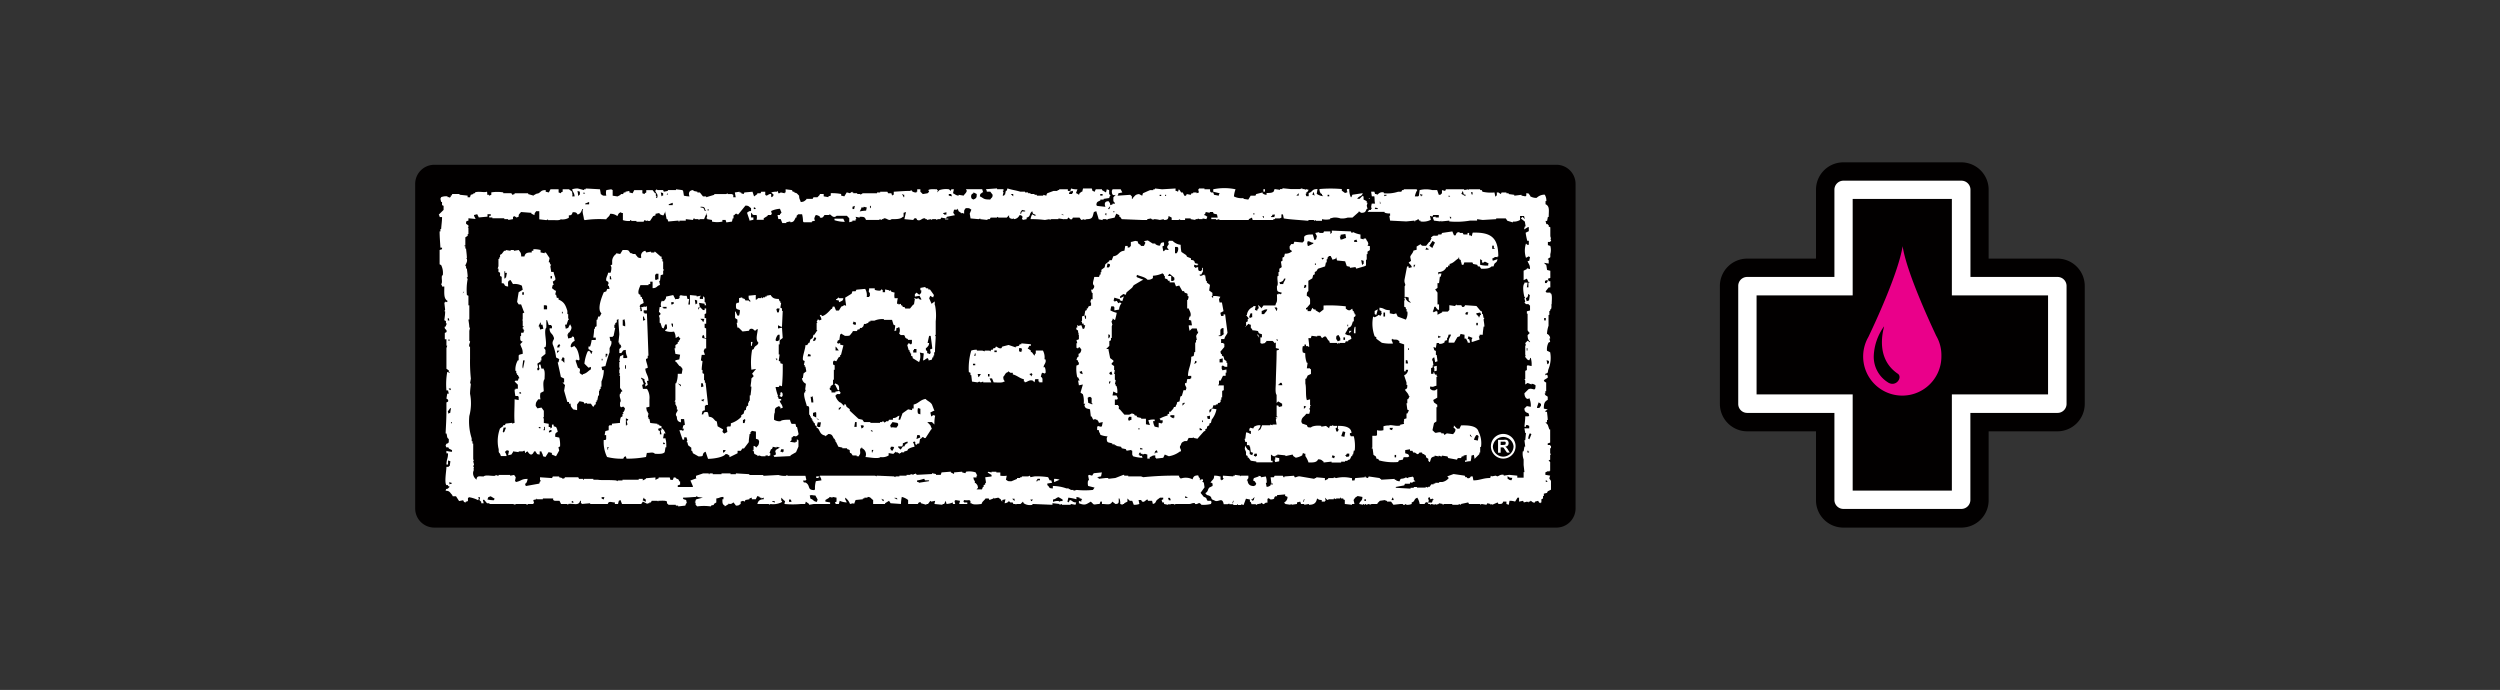 <svg id="Layer_1" data-name="Layer 1" xmlns="http://www.w3.org/2000/svg" viewBox="0 0 308 85"><rect x="0" y="0" width="308" height="85" fill="#333333" stroke="none"/><defs><style>.cls-1,.cls-2{fill:#020000;}.cls-1,.cls-3,.cls-5{fill-rule:evenodd;}.cls-3,.cls-4{fill:#fff;}.cls-5{fill:#ea008a;}</style></defs><title>• Web-Merk-Logo&amp;apos;s</title><polygon class="cls-1" points="227.09 49.76 215.26 49.76 215.26 35.23 227.09 35.23 227.1 35.23 227.1 23.37 241.63 23.37 241.63 35.23 241.63 35.23 253.48 35.23 253.48 49.76 241.63 49.76 241.63 49.75 241.63 61.59 227.1 61.59 227.1 49.75 227.09 49.76"/><path class="cls-2" d="M241.64,65H227.1a3.37,3.37,0,0,1-3.37-3.37V53.14h-8.47a3.38,3.38,0,0,1-3.37-3.38V35.23a3.37,3.37,0,0,1,3.37-3.37h8.47V23.37A3.37,3.37,0,0,1,227.1,20h14.54A3.37,3.37,0,0,1,245,23.37v8.49h8.47a3.37,3.37,0,0,1,3.37,3.37V49.76a3.38,3.38,0,0,1-3.37,3.38H245v8.45A3.37,3.37,0,0,1,241.64,65Zm-11.17-6.74h7.8V49.76a3.4,3.4,0,0,1,3.56-3.37h8.28V38.6h-8.47a3.37,3.37,0,0,1-3.37-3.37V26.74h-7.8v8.49a3.37,3.37,0,0,1-3.37,3.37h-8.47v7.79h8.3a3.64,3.64,0,0,1,1.45.25,3.37,3.37,0,0,1,2.09,3.11Z"/><polygon class="cls-3" points="227.09 49.76 215.26 49.76 215.26 35.23 227.09 35.23 227.1 35.23 227.1 23.37 241.63 23.37 241.63 35.23 241.63 35.23 253.48 35.23 253.48 49.76 241.63 49.76 241.63 49.75 241.63 61.59 227.1 61.59 227.1 49.75 227.09 49.76"/><path class="cls-4" d="M241.64,62.7H227.1A1.11,1.11,0,0,1,226,61.59V50.87H215.26a1.1,1.1,0,0,1-1.11-1.11V35.23a1.1,1.1,0,0,1,1.11-1.11H226V23.37a1.11,1.11,0,0,1,1.11-1.11h14.54a1.11,1.11,0,0,1,1.11,1.11V34.12h10.73a1.11,1.11,0,0,1,1.11,1.11V49.76a1.11,1.11,0,0,1-1.11,1.11H242.75V61.59A1.11,1.11,0,0,1,241.64,62.7Zm-13.43-2.22h12.31V49.76a1.18,1.18,0,0,1,1.23-1.11h10.62V36.34H241.64a1.12,1.12,0,0,1-1.12-1.11V24.48H228.21V35.23a1.11,1.11,0,0,1-1.11,1.11H216.37V48.65H227a1.35,1.35,0,0,1,.52.08,1.11,1.11,0,0,1,.69,1Z"/><polygon class="cls-1" points="228.25 36.38 228.25 24.51 240.47 24.51 240.47 36.38 240.47 36.39 252.32 36.39 252.32 48.59 240.47 48.59 240.47 48.59 240.47 60.44 228.25 60.44 228.25 48.59 228.24 48.59 216.41 48.59 216.41 36.39 228.24 36.39 228.25 36.38"/><path class="cls-5" d="M238.54,41.37c-.81-1.73-3.63-7.81-4.13-11v-.26s0,.09,0,.14,0,0,0-.06v.11c-.53,3.37-3.54,9.78-4.23,11.22a4.82,4.82,0,1,0,9,2.31A4.71,4.71,0,0,0,238.54,41.37Z"/><path class="cls-2" d="M232.55,47.08a3.71,3.71,0,0,1-1.7-3.3,6.67,6.67,0,0,1,1.25-3.55c.2-.33-1.44,3.73,1.75,5.84C234.41,46.55,233.53,47.77,232.55,47.08Z"/><path class="cls-1" d="M194.11,62.65A2.36,2.36,0,0,1,191.75,65H53.51a2.36,2.36,0,0,1-2.36-2.35v-40a2.36,2.36,0,0,1,2.36-2.35H191.75a2.36,2.36,0,0,1,2.36,2.35Z"/><path class="cls-3" d="M168.38,25.36l.1-.38h-.1v-.2l-.39-.2v-.39h-.1V24.1l-.39.39h-.29c.23-.39.55-.25.68-.69l-1.27.19-.1.2v.1h-.1a2.2,2.2,0,0,1-.19-1h-.29v.3H166v.09l-.29.1-.4-.29v-.2a15.73,15.73,0,0,0-2.75,0,.86.86,0,0,0,.2.59h.11v.2H163v.09a1.63,1.63,0,0,1-.78-.29l.1-.59c-.76,0-.55.34-1.09.49v.39h-.29l-.09-.29h.09v-.2h.1l.19-.29-.38-.1v.1h-.1v-.1h-.3v-.1l-.29.1H159l-1-.1v.1h-.3v.1l-.67-.1-.11.3c-.18.19-.5.18-.88.19V24a.74.74,0,0,1-.49-.19v-.1l-.79.2-.09.2h-.59l-.29.48-.59-.09v-.1a2,2,0,0,1-1.18-.2,3.27,3.27,0,0,1,.2-.88,6.7,6.7,0,0,0-2.75,0v.3l.79.19-.1.19v.11l-.59-.11-.1-.29h-.29v-.09h-.1v-.3h-.69v-.1h-.68v.1h-.1l.1.39-.29.1v-.1H147v.1h-.2l-.1.19-.49-.09-.1.2h-.2l-.19-.4h-.2l-.19-.29-.1-.1-.1.3-.19-.1h-.11v-.3l-1.66.1-.88-.1v.1h-.2v.1h-.39c-.3.12-.59.26-.89.39l-.09.3-.39-.2c-.5.05-.5.25-.78.49v.1h-.1v-.3l-.2-.2-1.57.11.1-.2v-.1l.49-.1-.2-.39h-1l-.09.2c0,.49.14.6.49.48l-.3.3c0,.41-.06.52.19.69v.1h-.29v.09l-.29.1c0-.32-.09-.29-.2-.49-.49,0-.54.3-.39.69l-1-.11-.11-.09c0-.44.18-.42.49-.59v-.1h.4v-.09l.68-.1.1-.29h.1l-.2-.2v-.49l-.29-.1-.1.39-.49-.29v-.1H135l-.1.2v.1l-.3-.1-.09-.3h-1.08l-.1.4h-.09c-.18.19-.22.06-.3.38l-.3-.19h-.09l.19-.49a1.94,1.94,0,0,1-.78-.1l-.1.3h-.3v-.2h-1.07v.1h-.2v.1h-.49l-.78.29-.1.19v.11l-.39-.11v.11h-.79V24h-.29V23.9h-.49v-.1h-.3v-.1h-.38v-.09h-.6c-.46-.15-1.1-.23-1.56-.4l-.1.3h-.1l-.1.48h-.1v.11h-.19l.1-.4-.1-.19h.1v-.2h-.79v-.1l-1.37.1.1.2v.1H122l.29.38c0,.41-.14.32-.29.59-.89,0-.73-.13-1.28-.39.06-.45.1-.24.29-.49h.11l-.11-.39h-2l.1.2c-.09.31-.25.35-.39.59L118.1,24v.11c-.37-.05-.42-.18-.69-.3l.11-.49h-.31l-.09.2-.2-.2a2.63,2.63,0,0,0-1.18.1l-.29.29.1-.29h-.1v-.1c-.33,0-.9-.06-1.08.1l.1.2-.19.19-.59.1-.3-.29v-.3H113v.3h-.09v.09a.77.77,0,0,1-.59-.19v-.1l-.21.1c-.64,0-1.29.06-2,.1V24h-.11l-.09.11-.09-.3h-.4l-.1-.19h-.88v.09h-.39v.1h-1.76L106,24V23.9h-.39v-.1h-.49v-.1H105v-.09l-.29.19-.39-.1-.3.49-.39-.09v-.2a6,6,0,0,0-1.28-.1v.3l-.29.09v.1l-.58-.1V23.9H101V24l-.29.3h-.49l-.1.2h-.78v.09c-.26.18-.26.27-.69.3-.08-.32-.19-.33-.2-.78l-.29-.3-.3-.1v-.09h-.19l-.1-.2-.78-.1v.39h-.11v.1l-.48-.1-.19.1h-.11l-.09-.29-.1.1a1.89,1.89,0,0,0-.69.09l.3.29-.1.2-.2.1L95,23.9c-.37,0-.26.12-.59.2L94.28,24v-.38h-.49l-.09.19h-.4v.1l-.4.29-.19-.58-1,.09-.1.2-.29-.1v-.1h-.2v-.09l-.59.09.11.59h-.3V24l-.19-.09h-.5v-.1l-.19.1H88V24l-1,.3v-.1h-.39l-.39-.49h-.3v-.09l-.49-.1v-.1c-.5,0-.66.35-.48.78a3.87,3.87,0,0,1-.69-.09l-.1-.59-.09-.1-.79-.1v.1h-1v.1l-.49.1-.1-.2H81l-.09-.1-.2.2L81,24v.3H81l-.1.1-.1-.1.1-.1-.1-.09v-.3h-.1l-.3-.39h-.78v.29l-.19.1v.1l-.29-.1v-.39h-1l-.2.39-.4-.1v-.19l-.48.1v.09h-.2l-.1.2h-.29V24l-.39.2-.6-.09v-.69l-.18-.1-.6.1a1.34,1.34,0,0,0,0,.69c-.51,0-.38,0-.68-.2l-.1-.59-1.76-.1v.1h-.2v.1l-.78-.2a2.06,2.06,0,0,0-.69.1c.09.39.27.4.3.88h-.3c.09-.3,0-.2,0-.58l-.39-.3h-.78v.3l-.21.09v.1l-.29-.1v-.39h-1l-.2.39-.39-.09v-.2c-.58,0-.55.2-.88.39l-.4.1V24h-.19v.11l-.69-.2v-.1H63.4v.1l-.29.09L63,23.8H62v-.1a4.81,4.81,0,0,0-1.47,0V24l-.29.11V24h-.21V23.7H60v-.09c-.3.15-1-.08-1.47.09v.1h-.2v.1L58,24l-.1.3h-.29V24.1l-1-.11V23.9h-.89l-.09.2h-.1v.19h-.1l-.09.1v-.1h-.2v-.1a1.62,1.62,0,0,0-.79.1l-.09.2.09.39h.11v.39l.19.09v.5l-.59.58.1.2v.1h.3c0,.49-.08,1-.11,1.47h-.09v.3h-.1c0,.65.06,1.3.1,2h.2v.19l-.3.1v1.76l.19.1a2.16,2.16,0,0,1,.2,1.27h-.09c-.11.37.1.85-.11,1.08l.11.2v.09h.28c0,.79-.1,1.5.4,1.77-.11.29,0,.11-.3.1v.1h-.1l.1.88-.1.2h.1v.1c0,.32-.06.65-.1,1l.2.1v.3h.1v.1H55l-.1.29h-.1c-.1.38.33.31.2.68l-.2.1v.78H55v.79h.1l-.1.3v2.54l.29.2v.19h.11v.11l-.3-.11A8.55,8.55,0,0,0,55,48.1h.2l.09.4h-.19l-.1.59c0,.07.3.07.2.39l-.2.1v1.07c0,.92-.06,1.84-.1,2.75H55c.13.36,0,.48.29.69,0,.4.05.5-.29.58l-.1.2c.14.47.1.11.39.3v.09l.4.2v.2a3,3,0,0,1-.69-.11v.3h.2c0,.65-.19.73-.2,1.38h.2v-.5l.29.1-.09.59h-.11v.1H55c0,.46-.28,1.94,0,2.25h.2v.1l.2.1-.2.2c-.25.18-.19-.11-.3.29.52,0,.51.22.79.49l.09.19h.4l.38.59.5-.1.1.2.2.1v-.1l.29-.1v-.39h.09v-.09a3.72,3.72,0,0,1,1.18.38c.09-.3.1-.08,0-.38h.2v.29H59l.29.29V62h.3l-.1-.4h.1v-.09L60,62h.3v.09H63.2l.3.1v-.1h1.37v.1H65v-.1h.7V62h.1l-.1-.4.39-.09v-.1l.1.1h.69v-.1h1.27v.19l.19.1h.59l.19.39h.8v.1H70v-.1c.68-.1,1.3.28,1.47-.39h.1V62h.1v.09L72.71,62v.09h2.16l.1-.19c.25-.14.39,0,.78,0v.19h.39l.1-.39.2-.1.19.49H79l.2-.29.58.29V62H80v-.1h.19l.1-.2H81l.09.1v-.1c.31,0,.94-.07,1.08.1V62l.2.19h.89v.1h.29v.1l.88-.1.1-.29h.09l-.09-.4-.3-.09-.09-.1v-.1c.55,0,1.1-.07,1.66-.09v-.11h.1v.11l.69.09-.79.2-.1.09v.2h-.09v.1h.09v.29l.2.2a6.08,6.08,0,0,1,1.66,0c.21-.3.14-.05.39-.2v-.1l.3-.19v-.49c.52-.07.35-.17.88-.19v.29H89c0,.47,0,.62.29.78v.1l.49-.3V62l.09.09c.32,0,.31-.09.5-.19l.3.39c.41,0,.32-.06.58-.2v-.29l.29-.1.2.1.1-.2.49-.09v-.1l.29-.1v.2h.49l.2-.4.29.11v.09h.2v.1l.29-.1v.2c-.47,0-.7.2-.78.58h1.37l.2.1v-.1a2.38,2.38,0,0,0,1.37-.19l.1-.1v-.1h-.1v-.39l.1.1.29.29h.09l-.09.39a10.59,10.59,0,0,0,2.06,0h.49l.09-.29.4.29v.1l.59-.1h2v-.19l-.58-.1v-.2l.49-.29v-.09l.39.09v-.09l.49.09v.49l-.2.1.11.19h.38l.1-.39a2.29,2.29,0,0,0,.88.2l-.2-.39v-.2a1.65,1.65,0,0,1,.59.78l.4-.09.1.09.19-.49.89-.09v-.1h.19v-.1h.39v-.09c.42,0,.41.22.69.38v.49h1.47V62l.49-.3.19.3,1.28.09a4.86,4.86,0,0,1,.1-.87,2.11,2.11,0,0,1,.78.38v.49h1.18c.07,0,.07-.3.4-.19V62l.67.19v-.1h.2l.29-.39.11.1.48-.1-.09.39,1,.1v-.1h.2l.09-.19.1-.2.1.39a2.17,2.17,0,0,0,.78-.19v.19h.29l-.09-.39h.09v-.1l.6.1-.11.39h1v-.19h-.4v-.1h-.09v-.1h.09v-.1a1.6,1.6,0,0,0,.69,0v.1h.1V62h.1c.24.23.86.13,1.27.09.09-.34.32-.4.49-.68h.39l.09.19.5-.19v-.1l.1.1.49-.1.29.2.1.19.1.1v-.2l.39-.09-.1.49a.86.86,0,0,0,.49-.2v-.1l.21.2h.29l.09.19h.29v.1l.1-.1h.49l.3-.29.09.2a1.36,1.36,0,0,0,1.08.19v-.1l2.46.1V62h.09l.78.09v.1l.3-.1v.1h1.08v-.1l.59.1.09-.29c-.47,0-.41-.2-.78-.3l-.1.2-.09.1-.11-.1.11-.49a6.31,6.31,0,0,1,1,.2v-.29l.39.09v.1h.21v.1h.09v.09h-.09v.2l-.3-.1V62c.78.31.89.13,1.47-.2l.29.29c.15.14.35,0,.79,0l.1-.29h.19v.29c.7,0,1,.2,1.28-.29l.38.29c.46,0,.42-.2.4-.68h.09a1.5,1.5,0,0,1,.1.68l.3.1v-.1h.19V62l.4-.2v-.39l.29.29h.3l.19.49a1.83,1.83,0,0,0,.69-.1l-.1-.49h.3c.07,0,.07.31.39.2l.39-.29.09.19h.5l.09.39c.39-.1.29-.22.5-.49l.39-.29h.39v.2l-.2.09.1.3h.2v.19l.49.1.1-.1.19.1v-.1h.39l.2.1v-.1h1.77c.22,0,.37-.17.68-.09v.09c.41.1.45-.36.78.1a3.82,3.82,0,0,0,1.18-.1l.09-.29h-.09v-.1h-.39c-.23-.13,0-.35-.49-.48l-.4-.5.49-.68-.09-.59-.2-.1.1-.1v-.19h-.3v.09h-.09v-.29h-.1l-.1-.29c-.44,0-.6.12-.69.49a1.83,1.83,0,0,0-1.46-.1l-.2-.2V58.6a38,38,0,0,0-4.42.19l-.28-.1H139V58.6h-.5v-.1h-.09l-1,.39-.87.1v-.1h-.3l-.88.1v-.1l-.2-.1.49-.1.1-.49-1,.1-.2.3-.38-.1-.11.1.11.58h-.11a1.33,1.33,0,0,0,0,.69l.79.2-.2.29a9.87,9.87,0,0,1-2,0l-.39.1v-.1h-.39v-.1h-.2v-.09h-.29a5.18,5.18,0,0,0-1.67-.3v.3c-.59,0-.34-.17-.68-.4v-.2l.59-.09-.11-.3h-.19l-.19-.39a8.72,8.72,0,0,0-1.68-.1l-.49.1-.09-.19-.19.09h-.79v.1h-.2v.1h-.39V59l-.69.29c-.51,0-.37,0-.68-.19l.1-.49a3,3,0,0,1-.79,0v-.4h-.49v-.09h-.59v.09l-.39-.09-.1.09.49.3v.19l-.78.1.1.69h-.1v.19l-.2.1V60h-.09l-.11.29h-.67l.18-.19c-.05-.39-.11-.36-.29-.59h-.1v-.3h-.09l-.1-.39h.4V58.6h.09l-.2-.4a2.45,2.45,0,0,0-1.17-.09l-.1.19-.39-.1v-.09l-1,.09v.2l-.4-.2v-.09L116,58.2l-.1.3h-.59v-.1l-.49-.1v.1l-1.86.1-.2-.2v.1h-.2v.1l-.38-.1v.1h-.49v.1h-.88v.09h-.49v.1l-.2-.1L108,58.6v.09l-.19-.09H101c.08.29.16.24.2.58l-.68.1a2.85,2.85,0,0,0-.11,1l-.09.1c-.82,0-.52-.44-.88-.79s-.37.08-.5-.39h.29l.11-.09-.11-.49H97v-.1h-.1v.1a2.61,2.61,0,0,1-1-.1l-1.86.1v-.1H92.32v-.1l-1.66-.1v.1H90v-.1H88.89v.1H87.81v-.1h-.4v.1h-.09v-.1h-.69l-.88.3v.29h.1l-.79.29.3.69V60H83.5v-.2l.29-.1v-.39h-.1c-.14-.46-.24-.15-.48-.49H83l-.1.3h-.3l-.09-.3H81.15v.1l-.4.2v-.3l-1.18.1V59l-.38.19V59h-.5v.1h-2v.09h-.59v.1l-.19-.1c-.92-.09-1.92,0-2.26-.09H73.1V59H71.93v.1h-.1V59h-.49l-.1-.2H69.58v.1l-.29.1v-.1l-.4-.1v-.1h-.78l-.1.2-1.48-.1v.39h.11v.1h-.11l-.09.29-1.66.3-.11-.3h.11A1.17,1.17,0,0,0,65,59c-.81,0-.72.25-1.46.39v-.1h-.1l.1-.49-.2-.29-.49.1v-.1H61.43v.1h-.09l-.29-.1v.1c-.45.08-1.19-.16-1.47.09-.55,0-.82-.14-.88.4l-.1-.1a.94.94,0,0,1-.3-.88l.1-.3h-.1l.1-.19-.1-.2.1-.19-.1-.4.1-.19h-.1v-2h-.09v-.29h-.1V54a6.82,6.82,0,0,1-.29-2.75,6.13,6.13,0,0,0,.09-2.74c0-.43.07-.85.1-1.27h-.1l.1-.59a20.23,20.23,0,0,1-.1-2.45V42.72h-.09c-.09-.31.12-.49.09-.69h-.09V40.76l.09-.39h-.09c0-.33-.07-.66-.11-1h.11V37.62h-.11V36.44l-.19-.09a7.19,7.19,0,0,1,.1-2l-.1-.09v-.1h.1c0-.36-.07-.72-.1-1.08h-.1v-.29h-.09c0-.26.29-.47.19-.89h-.1l.1-.09c0-.39-.07-.79-.1-1.18h-.09v-.3h-.11v-.09h.11v-1l.29-.19v-.21h.09v-.78h-.09l.09-.1v-.19l-.29-.2c0-.33,0-.31.29-.39v-.29l.89.09-.2-.39v-.1l.39-.1.2.4,1.07-.1v-.3h.4v.2h-.19v.2h.39v.1h1.47V27h.48v.1l.59-.1v-.29h.1v-.1h.1v.1h.19v.1l.3-.1c0-.41.14-.32.29-.59l1.28.1v.1l.39.19c0-.31.09-.28.2-.49h.39v1l.88.1.2-.1v.1h.68c.32,0,.73.05.88-.1a1.55,1.55,0,0,0,1-.19v-.3c.37,0,.37-.12.48-.39.4,0,.46.05.6.29.36-.09.46-.37.58-.68h.1c-.16.35.07.82.1,1.27l.1.1a12.57,12.57,0,0,1,2.64-.1c.16-.27.41-.33.49-.68a1.3,1.3,0,0,1,.89.29c.12-.26.16-.41.48-.49v.1h.2v.88a2.18,2.18,0,0,0,.89.1v-.1h.09l.1.1h.59v.1h.88l.1-.2.29.1.1-.1v.1h.3l.39-.59.29-.1v-.19l.49-.1v.1a.82.82,0,0,0,.49.19l.19-.39V26l.2,1h.1l.1.29,1.07-.1h.2v.1h.1v-.1h.79V27l.88.1.09-.19h.11V27h.49v.1l.19-.1h.49l.29-.68h.1l-.1.09.1.2-.1.3h.1V27l.59.1v.2a3.07,3.07,0,0,0,1.28,0v-.2h.39l.1.3.69-.1.09-.39h.1v-.4h.1c.29-.4.35,0,.49-.1l.88-1.08c.45,0,.42.15.69.31V26c-.32,0-.29.1-.5.2l.3.88v.1l.49-.1v-.29h-.29v-.59c.32.26,0,.29.68.29a1.08,1.08,0,0,1,0,.59h.88v-.19l.49-.3v-.1H95v-.09h.1L95,26a3.09,3.09,0,0,1,1.09-.28l.19.48-.19.2v.09h-.3l.1.5h.29l.2.49h.49v-.1l.49-.1v.1c.48,0,.49-.26.68-.59h.1v-.2l.2-.19h.48a3.64,3.64,0,0,1,.11.88l.09.1h1v-.1l.4-.1-.1-.19a1,1,0,0,1,.19-.5.92.92,0,0,1,.5.2v.1c.39.17.49-.25.58-.3h.59v-.09c.21,0,.45.58.89.19h1.27l.29.3v.49l.39-.1v-.1h.39V27h.1l-.1-.29.5.1v-.1c.53,0,.63,0,.78.39h1.66V27l.3.1V27h.2v-.09c.38-.11.62.39,1,.09.62,0,1.11,0,1.38-.29h.09v-.49l.3-.1-.2.88,1.08.1c.07,0,.07-.3.39-.19l.11.19c.46.19.57-.3,1-.19V27h.19v.1l.5-.1v.1l.2-.1h.48v.1h.1V27h.39l.1-.19.59.1.1-.2,1-.2-.21-.29.1-.39h.4v-.1H118l.1.29.29.2v.1l.1-.1.29.1c0-.51,0-.39.2-.68.51,0,.38,0,.69.19l-.2.49.1.59,1,.09.2-.09V27l.89.1V27h.28l.11-.19h.78v-.1l.2.1h1l.29-.3v.3h.1v.1h.19V27l.3-.09V27a.8.8,0,0,0,.69-.49h.19l.2.2-.1.29h.1v.1l.49-.1v-.19c.5-.13.31-.4.58-.69l.11-.1.09.3.2.09.2.1h-.11v.1l-.38-.2a1.42,1.42,0,0,0-.2.59,12.51,12.51,0,0,1,1.76.1l.59-.1v.1l.19-.1h.89v-.09l.59.09v.1H131V27h.49l.11-.19c.18,0,.17.31.48.19l.1-.19H133l.21.29.38-.1v.1l.29-.1c.79,0,.71-.32.89-.88l.29-.1c.1.33.21.66.3,1l.49.1V27h.39l.2.1V27l.88-.19.2-.49.38.19v.2h.1l.2.29,2.45.1h.69V27l.49-.09V27H142v.1h.1V27a3.31,3.31,0,0,1,.79.1l.49-.1v.1c.44,0,.55-.07.59-.49l.38.2v.29h.89V27l.2.1H146v-.19h.69V27l.59.1V27h.29v-.09l.2.09h.39v-.09l.49.09v-.09l.1-.2-.3-.2h-.1v-.1h.1l.1-.29.49.1v-.1h.39l.1.2.4.09.09.4h-.79V27h.59v.1l.4-.1v.1h3.63V27l.39-.19.09.29h2.55V27h.2v-.09h.58l.21-.1v-.4h.19l.1.5c.85.15,2.3.21,2.94.29l.19-.1h.59v.1h.1v-.1h.1v.1h.79V27a2.23,2.23,0,0,0,1,0v-.09l.4-.1a2.07,2.07,0,0,1,.88.1,2.13,2.13,0,0,0,.88-.1h.59l.78-.69v-.1l.29.2c.52,0,.53-.14.69-.49h.1l-.1-.4ZM135.55,23.9h.29v.2h-.29v-.2ZM55.66,59.57l-.29.1v-.29l.19.1h.1v.09Zm-.49-20.09v-.29h.09l.11.29ZM55.26,42v-.19h.11V42Zm.11,5.88.09-.1.1.29L55.37,48l-.11-.1Zm0,3-.11.1-.09-.29.29-.4h.1l-.1.59Zm.29,1.27h-.1V52h.1v.19ZM146,61.14l.29.11v.09H146v-.2Zm-1.86.2.1.29H144l-.1-.29Zm-14.41.2c.41-.06.34-.21.69-.29l.49.29v.19h-.3v.1l-.19-.1a1.46,1.46,0,0,0-.69.1v-.29Zm-2-2.36.1-.19h.29v.19h-.29v.1h-.2l.1-.1Zm-.49,2.36v.09h-.1v.1h-.09l-.11-.19Zm-2.25-.1v.29l-.29-.29Zm-12-2.26c.31,0,.82-.21.88-.19l.09.19h.5v.1l-1.28.2v-.1h-.19v-.2Zm-2.55,2.16.1.1v.1l-.39-.2Zm-1.67.2h.1v.19h-.1l-.19-.29.19.1Zm-8.32-.5.28.5-.09.29c-.5-.07-.37-.28-.79-.39l-.09-.4c.33-.1.28,0,.69,0Zm-3.24.5h.2l.09.19v.1h-.29v-.29Zm-2.06.19h.29v.2l-.19-.1h-.1v-.1Zm-15.88-.29v-.1h.1v.1l.19.1v.29l-.39-.2.1-.19Zm-3.43.1-.2-.1.2.1Zm-1.67-.29h.29l-.09.29-.2-.1-.1-.1.1-.09Zm-3.73.48h.1l.11.1v.1h-.21v-.2Zm-10.28-.48.29-.11.49.3-.1.19a4.2,4.2,0,0,1-.79-.09l.11-.29ZM57,36.15l.1-.2h.09l-.19.2ZM71.44,24h-.1v.11h-.1l-.09-.59.29.1V24ZM72,23.9l-.2-.1h.1v-.1l.2.1H72v.1Zm.58,1.27h-.48v-.09l.48-.2v.29Zm9.12-1.07h-.1l-.1.09-.09-.49.29.1v.3Zm.59-.11-.2-.09h.1l.1-.1V24Zm.59,1.28h-.49v-.1l.49-.19v.29Zm3.92.68c-.08-.31-.13-.36-.49-.39v-.09c.41,0,.51.05.58.39L87,26Zm.49,0h-.1v-.19h.1V26Zm5.78-.19h-.2v-.2H93l.09.11v.09Zm12.16,0h-.2v-.29l.29-.11-.09.4Zm1.47.19a4.67,4.67,0,0,0-.78.1l.19-.38v-.11h.29v-.09l.39.09-.09.39Zm.59-.28-.11-.11v-.2h.11v.31Zm4.11-1.38h-.1v-.1l-.19-.29.19.09h.1v.3Zm5.2,2.15h-.29v-.09h-.11v-.1l.4-.1v.29Zm.29-2.34v-.2h.29l.1.29-.39-.09Zm3.23.39-.19.09-.2-.09-.09-.2c0-.33.06-.36.29-.49v-.1l.4.2c0,.36,0,.45-.21.59Zm4.71-.3-.3-.29h.3v.29Zm1.47,1.86h-.39l-.1.2v.1h-.1c0-.32.1-.28.2-.49l.39.09v.1Zm4.7.49-.29-.19.29.09v.1Zm1.18-2.74h-.1v.1h-.39l.1-.29.39-.1v.29Zm3.24,2.35.19.1-.19-.1Zm.88.39-.2-.1h.1v-.19h.1v.29Zm.39-.87v.09h-.19l.19-.29h.1l-.1.2Zm.59.48h-.1V26h.1v.2Zm5.78-2h-.19V24h.19v.2Zm.6,0h-.11V24h.11v.2Zm3.22,2,.2.1-.2-.1Zm.89.39.29-.29-.29.29Zm6.76-.1h-.1v-.19h.1v.19Zm1.18.4h-.09v-.1l-.11-.1h.2v.2Zm1.28-.1h-.4v-.1h.1l.09-.2h.3l-.09.3ZM160,24.1h-.29l.29-.3v.3Zm1.76-.11h-.09l.09-.19v-.1h.1l.1.4-.2-.11Zm2,.2h-.2V24h.2v.2Zm.68-.09.2.09-.2-.09Z"/><polygon class="cls-3" points="155.65 23.31 155.84 23.31 155.84 23.61 155.65 23.61 155.65 23.31 155.65 23.31"/><path class="cls-3" d="M191,36.15v-.1h-.49V36l-.1-.1.39-.49h.2v-.77h-.2l-.1-.3.3-.1v-.88l-.4-.1-.09-.59-.3-.29.59.09v-.49h-.1v-.09l.3-.2v-.39a1.91,1.91,0,0,0,0-1l-.3-.1v-.39h.3v-.1h.09v-.1l-.09-.19h.09L191,29.1V28l-.2-.09v-.2h-.1v-.1h-.19l-.1-.39h.19l.1-.49h.1c0-.76.16-1.32-.39-1.57v-.39h.1a1.36,1.36,0,0,0-.2-.79,1.41,1.41,0,0,0-1,.4,1.44,1.44,0,0,1-.79-.2V24.1c-.25-.24,0-.24-.48-.3v.3l-.11.09-.48-.09V24l-.89.11V24l-.69-.09v-.1h-.28v-.1H185l-.1.2-.29-.2h-.2v.4h-.1v.09h-.09l-.1-.49a4.62,4.62,0,0,1-1.48-.09l-.09-.2h-.2v-.1h-1.37l-.1.1v-.1l-.49.1v-.1h-2.25l-.1.2-.39-.1v.39l-.2.19h-.19l-.2-.58h-.59a3.21,3.21,0,0,0-1.57,0l-.09.69-.11.09h-.39a2.12,2.12,0,0,1,.3-.78l-.1-.1h-1.57v.1h-.19l-.11.2h-.39a4.28,4.28,0,0,1-1.76.19v-.1c-.55-.14-.72.31-.88.29V23.9h-.2l-.09-.29h-.4l.09.58h.31c.06.39,0,.52.09.89H169c-.06.34-.11.35,0,.68h-.09v.1h-.29V26h-.1v.1h2.06v.1a1.74,1.74,0,0,0,.68.1v.29h-.09l.09.59,2,.1,1-.1v.1h.09v-.1l.3-.1v-.09h.09l.11.19H175v.1a2.08,2.08,0,0,0,1.28-.2l-.11-.49.3.1.1-.2h.69v.3h-.39v-.1c-.53.07-.29.14-.21.49l.79.1.1-.1v.1l1-.1v.1a9.7,9.7,0,0,0,2.55-.1h.88V27l.68.1,1.67-.1v-.09h1.18l.2.29.68.2v-.1a1.49,1.49,0,0,0,.88-.2v-.49h.49l.1.39-.29-.29-.2.2.49.39.1.59h-.1l-.1.38.49-.29h.1v.5l-.39.19a7.68,7.68,0,0,0,.2,1h.19v.49h-.19L188,30a2.86,2.86,0,0,0,0,1.76l.4-.2v.1h.1l-.1.49h-.2c.11.41.29.39.3,1l-.39-.1v.1l-.4.2v1.17l.4-.19.19.39.2.1h-.2v.58h-.19l.09-.58h-.39v.1c-.26.26-.13,1.18,0,1.66h.1l-.1.2.1.39-.1.1.19.2h.3l.2.19v.59l-.39.1v.29h.09v2.06l.2.29h.1l-.3.3c0,.34.07.63.3.78v.1l-.3-.2-.29.3.09.29h-.09V43.7l.09.1h-.09V44c.2.17.16.31.49.39l.1-.19v-.1h.09a2.64,2.64,0,0,1,.1,1l-.49-.1-.09.1v.49l-.2.1v1h-.1l.1.19v.49l.29-.19.49.19v-.09a.86.86,0,0,1,.49.19c0,.94-.34.22-.88.49l-.49.49c0,.3.15.75.49.69l.1-.1a2.07,2.07,0,0,1,.19,1.08l-.48-.09-.3.29c0,.37.16.5.49.58l.1.29-.1.1h-.39c0,.43-.07.86-.1,1.28H188v-.19h.3v.09h.1v.3h-.59l.1.58H188l-.09.88h-.1l.1.79h-.1l-.1.58h-.1a2.13,2.13,0,0,0,.1,1v.69l.1.88h-.1v.68h-.78V58.6l-1-.1-.67.1v-.1c-.39-.09-.59.15-.79.19l-.2-.09-.48.09-.11-.09-.09.29c-.9,0-1.24.29-2.07.29l-.09-.49h-.2c-.07,0-.1.33-.49.2v-.1h-.19l-.1-.19-1.37-.2-.78.29.19.2a1.33,1.33,0,0,1-.79.49h-.39v.1h-.48v.09h-.21v.1h-.29l-.2.3h-.19v.1l-.29-.1v.1h-1.08V60h-.39v.1h-.4v.1l-1.76-.1-.1-.1,1.08-.2.09-.2h.59l.1-.19h.1v.1c.24-.09.12-.17.5-.2l-.2-.19v-.3h-.1v-.1l-.59.1v.1l-.29-.1-.2.1c-.51.14-.38-.07-.59.39l-.39-.1v-.09h-.19V59l-1.68.1V59H170v-.1l-1.37-.2-.1.2-.3-.1v-.1h-.09v.1l-1.18.1-.09.29h-.3v-.29h-.1a4,4,0,0,0-1.86,0l-.29-.1v.1h-.69V59l-.4.19v-.29l-1.07-.1v.1h-.2V59l-1.76-.3c-.3-.08-.53.15-.69.1l-.09-.19-1.18.09v.1h-.1l-.1-.19h-1l-.11.19h-.39l.1.78h.19v.1h-.29v.1a.7.7,0,0,1-.49.2l-.1-.49h.1a2,2,0,0,0-.1-.79l-.59.1v-.1l-.29-.09v.09l-.59.2-.1.29.2.1.19.29-.09.2-.2.1c-.5,0-.74-.22-.78-.69h-.1l.2-.29V58.6h-.88l-.11.09V58.6l-.68-.1v.1h-.19v.09l-1.28-.09v.29h.1l-.1.2-.2.09v-.09h-.09v-.4h-.1a2.25,2.25,0,0,0-.69-.09c0,.5-.21.47-.39.78h-.1l.3.19v.3l-.4.2c-.24.26-.11.47-.49.68.23.38.32.19.59.39s0,.36.49.49c.48.38,1-.51,1.18.49h.49l.2-.09v.09h.49v.1h.49v-.1h.09v.1h.4v-.1l.29.1.29-.78.49.1v.29h.1l.1.29h.49l.19.1v-.1l.49-.09v-.1l.31.19.28-.19h.2v-.49h.1v-.1l.29.2c.7-.06.27-.17.59-.4h.2V61l1-.09v.19l.29.11a.73.73,0,0,1-.39.68V62h.1v.09l.68.1v-.1h.1v.1l.68-.1v-.19l.4-.1.1.29h.39v.1l.58-.1v.1c.65,0,.9-.24,1-.78.24.13.16.18.58.19v.2h.39v-.1h.1l-.1-.39.3.29.2-.09h.59v-.1h.09l.2.1v-.1h.49v-.1h.1v.1h.29v.1l.19.09v.49l.89.1v-.1h.3l-.11-.49.2-.29.3-.2.59.11c0,.54-.28.45-.4.87l.49.1v-.1h.1v.1h.1v-.1h.09l.11.1.29-.1.1.1v-.1l.19.1v-.1h.78V62l.3-.3.69-.1v.1h.19v.1h.5l.29.39.88-.1h.29v.1h.29v-.1h.11v.1a1.42,1.42,0,0,0,.68-.1v-.19c.39-.12.25-.27.5-.49l.19-.1a2,2,0,0,1,.29.78h.59c.08,0,.08-.3.39-.19l.1.19h.19v.1l.2-.1.39.1v-.1h.11v.1l.39-.1V62l.48.09v.1h.1v-.1h1.08v.1h.79v-.1l.29.1v-.1l.88-.19.1.19h1.37v.1l.2-.1.58.1.11-.19.39.09v.1l.2-.1v.1l.68-.29.1.19c.4,0,.49,0,.58-.29h.4v.29l.29.1.09-.49a1.8,1.8,0,0,1,.69.1l.3-.49h.19v.49l.49-.1.1.2.4-.1.19.1v-.1h.2v-.1c.19,0,.28.3.58.2v-.1l.39-.1.11.2.19.1v-.1h.1v-.39l.2-.1v-.3h.1v-.29l.39-.1.09-.19.4-.2V59.28c-.12-.36-.3-.14-.1-.68l-.59-.1v-.3l.39-.19v.1h.1V58h.1V56.93l-.2-.2.2-.09V56h.1v-.1h-.1v-.68h.1v-.3h-.1v-.1h-.3v-.19l.3-.1V52.91h-.1l-.2-.58-.29-.3h.2v-.29h.09c0-.33-.06-.66-.09-1h-.2v-.11l.29-.19-.48-.1c0-.64.09-.86.48-1.08v-.39l-.29-.19-.1-.2h.1v-.29h.1V47.13l-.2-.1-.09-.2.48-.29v-.3h-.09v-.09l-.2.09v-.19c.43-.12.24-.18.39-.59a3.67,3.67,0,0,0,.2-2.06l-.39-.19a1.77,1.77,0,0,1,.19-1l.2-.1-.1-.4h.1a.62.62,0,0,0-.39-.58,3.55,3.55,0,0,1,.19-1V38.8h.1v-.49h.1v-.2h.1c.13-.38,0-.52.09-.68,0-.38.09-1.08-.09-1.28ZM169.75,25.76h-.39l.1-.2.29.11v.09Zm.3-.68H170v-.3l.1.3Zm.78-1-.29.09V24h.29v.11Zm4.41,0h-.1v.09h-.09l-.1-.29.19.09h.1v.11Zm3.24,0,.19.09h-.1v.1h-.09V24.1Zm.3,2.84h-.11v-.1l-.1-.1h.21v.2Zm1.76-2.75-.5-.29.1-.2v-.09h.1l.1.38h.2v.2Zm.88-.2h-.1l-.1-.29h.2V24Zm6.76,19.22h-.09v-.3h.09v.3Zm.2-6.18-.29.1-.11-.39.2-.1.1-.29v-.1h.1v.1h.1l-.1.68Zm-36.46,24.9V62h-.1l.1-.3H152l-.09.2Zm2.54-.3-.19.1v-.1h-.1v-.09h.1l.29-.29-.1.38Zm6.18.1v.1h-.1l.1-.29h.1l-.1.19Zm7.65,0h-.2v-.19h.2v.19Zm3.13-.1.1-.19v-.1h.1l.09.29Zm5.19,0h-.09l-.1.3h-.49l.1-.2-.1-.39h.1l.09-.09.11.29.29-.1v.1h.09v.09Zm9.61-2.45c-.31,0-.28-.08-.49-.19v-.3c.25.14.17.19.59.2l-.1.29Zm2.16-3.42h-.2v-.21h.1v.11h.1v.1Zm.1-1.77-.1.19v-.09h-.1a1.41,1.41,0,0,1,.2-.69l.19.1-.19.49Zm1.37-4-.2.29h-.29v-.1l.2-.59.29.19V50Zm.59,9.2h.1v.1h.09v.1h-.19v-.2Zm-.1-24.59h.1l.19-.11v.11h.1l-.19.29h-.2v-.29Zm.1,4.89h-.2v-.29h.2v.29Zm.39,5v.3h-.1v.09h-.1l-.09-.49.29.1Z"/><polygon class="cls-3" points="168.58 24.39 168.77 24.39 168.77 24.48 168.58 24.39 168.58 24.39"/><path class="cls-3" d="M102.81,26.94h1.08l.19.39a4.23,4.23,0,0,1-1.27-.2v-.19Z"/><polygon class="cls-3" points="116.43 26.94 116.83 26.94 116.83 27.03 116.43 27.03 116.43 26.94 116.43 26.94"/><polygon class="cls-3" points="57.13 27.23 56.93 27.23 57.03 27.33 57.03 27.62 57.13 27.62 57.13 27.52 57.22 27.52 57.13 27.23 57.13 27.23"/><path class="cls-3" d="M168.48,30.27l.1-.2c-.06-.41-.21-.34-.29-.68H168v.1l-.39-.1v-.5a3,3,0,0,1-.89-.29l-.19.1-.1-.19-2.35-.1v.29H164v.1h-.1v-.29h-.78l-.1.19h-.49v-.1l-.49.1.2.4-.1.39-.2.09-.2-.69c-.44,0-.92,0-1.07.3v.49l-.2.2-1-.1-.09.2v.09h-.3l-.2.29c0,.54.08.33.3.59a1.17,1.17,0,0,1-.88.3l-.1.39-.2.1v.39l-.19.1.1.68-.3.2v.4h-.1V34h-.1c-.12.42.14,1-.09,1.27,0,.75.06.62.59.79v.1h-.1v.1l-.3-.1v.1h-.19c0,.34.07.9-.1,1.07l-.1.3h-1.46l-.21.29V38l-.39-.39H155l.09.39H155l-.11.2v.1l-.19-.1h-.1l.1-.49h-.3v.1a1.17,1.17,0,0,0-.78,1h-.1l.3.39v.1h-.1v.29l-.2.1v.49h-.1v.09l.4-.38L154,40h.1v.4c.05.1.13,0,.2.29a3.92,3.92,0,0,1,.69.1c.09.34.18.28.48.39v.39h-.19v.69l.19.09.4-.09v-.1H156V42h.78l.21.2v.09l.19-.09v.68l.39.1v.1l-.29.1c0,1.34-.08,2.68-.1,4,0,.41-.11,1.23.1,1.47v1l.19-.2.49.29v.3l-.39.1-.1-.19h-.19v1.36h.09v.1h-.19v.1h.1l-.1.2.1.59h-.5v.09l-.29-.09v.09h-1l-.2.49-.29.2H155c.11-.4.23-.22.29-.69a1.2,1.2,0,0,0-.79.19l-.1.21-.39-.1v.1h-.09v.29h.19v.39c-.29-.08-.24-.16-.59-.2l-.1.79h-.09l.09.39h.2v.39h.3V55H154l.1.69.29.1-.09.19v.1c-.59-.17-.19-.18-.39-.59l-.2-.1-.2-.29-.1-.2c-.08.54-.06.33.1.79v.39l.2.09v.2h.1l.29.39.68.1v.1h2v-.2h-.2V56c.16.08.27.29.59.19v-.09h.2V56l1,.1v.09l.88-.19.09.19.3.2a2.24,2.24,0,0,0,.79-.29l.09-.29.2.09h.1v.29a2.91,2.91,0,0,1,.39.79c.64,0,1,0,1.18-.39.43,0,.43.12.68.29v.1l.88-.1h.1v.1h1.18v-.1h.48v-.1h.31v-.09l.29-.1.19-.4h.1V56h.1l.09-.49h.11a5,5,0,0,0-.11-1.76h-.38v-.1h-.1v-.3h.19c0-.75-.88-.9-1.67-.88v.4h.1l-.1.29h-.19l-.1-.39.19-.11v-.19h-.48v-.09h-.1v.09h-.3l-.09.19v.11l-.4-.3-.58.1v-.1c-.45-.08-1.11,0-1.27.19-.38,0-.41,0-.5-.28l-.58-.2-.1-.2c0-.6.36-.6.59-1h.38l.1-.39-.1-.29h.1V50h.11l-.11-.11v-.69l-.39.1c-.19-.5-.05-1.53-.19-2.05v-.59h.1l.19-.4.4-.19v-.59h-.11v-.1H161l.1-.68H161a3,3,0,0,1-.19-1.17l-.3-.11a1.47,1.47,0,0,1,0-.78h.2v-.19h.19v.19h.29v.1h.1c0-.36-.06-.72-.1-1.08h.3l.1-.29.69.09v-.09h.39l.2.29.28-.2h.2l.3.49h.09l.1.3h.88v.09h.1v-.09h.1v.09h.1v-.09h.69l.09-.2h.29v-.1l.4-.2c-.08-.69-.33-.28-.69-.58h-.09c.12-.32.3-.48.38-.78.45-.12.44-.39.59-.79h.11v-.49c0-.1.28-.05.19-.39h-.1v-.2h-.09v-.19h-.11l-.09-.3-.29.2c-.33,0-.29-.09-.5-.2v-.29a17.07,17.07,0,0,0-2.74-.1v.49l-.5.39-.48-.29v-.1h-.2l-.2-.2-.19.4h-.39v-.2h-.2v-.2h.1l.4-.48c0-.66.07-.78-.4-1,0-.35,0-.44.19-.59V34.59l.49-.3.1-.4.2-.1v-.28l.2-.1.19-.3.88-.29.1-.49h.1v-.4h.1v-.19l.19-.2h.2l.2.39V32l.39-.11.09-.19.1.39,1,.1.2.59.39.09V33l.68-.1.1.2,1-.29.2-.1V32h.09v-.69h.1V31l.29-.19v-.49Zm-14.21,8.82h-.1l-.2.1v-.1h-.09l.19-.49h.2v.49Zm1.47-.39h-.3v-.39c.36-.1.21-.18.69-.2-.09.31-.25.35-.39.59ZM157.4,42h-.09v-.1l-.1-.09h.19V42Zm-.09-3.82v.1h-.1v-.1l-.19-.3h.29V38h.09l-.09.2Zm-2.46,18h-.1v.1l-.19-.1h-.1l.1-.29h.29v.29Zm2.65-8.72v-.1h.1l.09-.19h.21l.09.29ZM158.09,35h-.4v-.09l-.09-.1c.31-.13.5-.13.59-.49h.19c-.08.31-.22.35-.29.68Zm7.85,20.88h.29v.29l-.11.1h-.29v-.1h-.09v-.09h.09l.11-.2Zm-.5-2.74.3.09-.11.59-.39-.09.2-.59Zm-1.27,2.94.19.09h.1l-.1.3-.19-.1h-.1l.1-.29ZM160.64,50l.29.09-.29.29V50ZM166,40h.09v.2H166V40Zm-.49,1.57h.2v.3h-.2v-.3Zm-.59-.29.2.39v.29h-.1l-.2.1-.2-.3c0-.37,0-.41.3-.48Zm-4-5.89-.29.11.1-.4h.19v.29Zm.88-5.38-.59.29h-.09c-.06-.34-.11-.27,0-.59.43.06.26.15.68.2V30Zm.3,2.64H162v-.2h.1v.2Zm1-.78H163v.09h-.09l-.11-.19h.3v.1Zm2.06-2.35-.1-.39h.1v-.21l.59-.09.09.49c-.3.06-.33.17-.68.2Zm1.67.29v-.2l.29-.09.1.29ZM168,32.52h-.1v.1h-.09l-.11-.58.3.09v.39Z"/><path class="cls-3" d="M181.42,28.7l-.1.4-.19-.11H181V28.7h-.2v.19h-.49l-.1-.19h-.39v-.1c-.37,0-.37.12-.49.39h-.2l-.2-.48-1.27.19-.09.19h-.39V29c-.43.13-.52-.1-.79.2h-.1l.1.2h-.1v.19h-.09v.2h-.11l-.39.49c-.41,0-.52.06-.68-.2l-.49.29v.4l-.39.1c-.08.36-.34.51-.4.78l.1.49-.29.2c.13.24.31.27.39.58l-.39.1v-.19h-.2c-.1.52-.19,1-.3,1.56s.23.61,0,.88v1.38h.11v-.1l.39.1V37l.29.29a.81.81,0,0,1-.68-.58H173l.09.29H173v.79l.2.09v.2h.09v.3h.1a1.55,1.55,0,0,1-.19,1l-1-.38-.19-.4-.3.1-.49-.1v-.39c-.75,0-.62-.26-1.27-.3v.3l.19.1.1.1h-.1l.1.19-.1.2v.09l-.39-.09v.09l-.39.2-.19-.09a4.48,4.48,0,0,0,.19,2.44l.2.1v.19l.68.5a4.83,4.83,0,0,0,1.38.09l-.2-.48h.1v-.11l.19.11c.52,0,.39,0,.69.19v.2l.59.2v3.32h.2v-.19h.29a.81.81,0,0,1-.49.68c.09.3.2.59.29.89v.29h.1c0,.39,0,.45-.3.59.16.27.42.45.5.79h.09l-.19.38h-.1v.5h-.1l.1.78.2.1-.2.39h-.1v.59l-.29.09c0,.39-.1.3,0,.59l-.49.11v.09c-.48.14-1.17-.14-1.37,0a1.86,1.86,0,0,0-.69.1V53a1.51,1.51,0,0,1-.79,0v.59l-.09.1h-.49v1.47H169v.09h.11l.1.79.29.19.1.3h.19l.11.19a6.64,6.64,0,0,0,2.34.2l.11-.2.48-.09.1-.3h.49l.2-.1c-.1-.34-.19-.27-.5-.39v-.39l.59-.1v.19h.3l.1.21h.19c.27.13.33.38.59,0h.29l.1.19h.2v.1l.2.09v.2l.29.2v.29h.1v.1h.09c.17-.44.07-.58.59-.69v-.1l.5.1v-.1l.29.1h.1v-.1l.69.1.09.2,1.08.2.1-.2H180l.1-.2h.2v-.1l.39-.09v.68h-.19v.2a2.57,2.57,0,0,1,.68-.1,2.59,2.59,0,0,0,.1-.69l.3-.09.09.49.59-.59v-.19h.1v-.69h.1a3.12,3.12,0,0,0-.3-1.87c-.18-.73-1.21-.81-2.16-.78l-.19.4h-.29l-.4-.4v.19h-.09l.29.3c-.05.42-.13.32-.29.59l-.78-.1-.3.2-.1-.2h-.29v-.1c-.35-.11-.64.11-.78,0l-.3-.29.19-.88.3-.2V50.17h.1v-.3l-.4-.29-.1-.3.5-.29V47.91l-.29.19c-.43,0-.34-.05-.59-.19v-.29c.51.08.33,0,.78-.1V46.44h.1v-.09H177v-.2h-.19l-.11-.2v-.09h-.1v.19h-.29v-.69l.2-.1V45h.09l-.09-.59h-.1l.1-.29.19-.1.11.59.29-.1-.1-.78h-.1v-.49l-.2-.1-.1-.39.3.1.1-.59h.29v.09a.83.83,0,0,0,.69-.19V42l.3-.1v-.29h.09l.1-.39h.3c-.12.41-.3.38-.3,1h.68l.4-.69.29-.1.1-.29.49.1v.48h.19l.2.4v.1h.3l-.1-.39-.2-.11.1-.29.49.2-.1.2v.29h.1l.88-.29-.1-.4h.1v-.19h.39c0-.33.06-.66.1-1h.1c0-.29-.07-.58-.1-.88l.1-.19h-.1l-.1-.49h-.1v-.29l-.19-.1-.49-.59-1.37-.1c-.08,0-.07.3-.4.2l-.1-.2h-.58v-.1l-.2.2-.69-.1v.59l-.19.2h-.69v.09l-.58.3v-.39H177v-.1l-.4.19v-.09h-.09a1.78,1.78,0,0,0,.19-.59h.2v.09c.2.18.06.2.39.3v-.69h-.19V36.05l-.29-.39.29-.19v-.59h.19l.1-.79h.1l.1-.39h-.3v.09h-.09v-.28a1,1,0,0,0,1-.6h.2v-.19h.19v-.2c.5-.11.7-.47,1.09-.68v-.1h.09v.19l.2.11v.19H180l.1.39h.2l.1-.29h1l.09.19.5.1.09.2h.2l.2.29c.57,0,1,0,1.28-.29H184l.1-.3c.18-.24.31-.14.39-.59l-.59.2V32l-.09-.11c.34-.16.31-.3.68-.19v-.1h.1c0-2.28-.84-3-3.14-2.94ZM170.64,39h-.2v-.5h.2V39Zm2.55,5.78v-.4h.19l.1.4Zm.39-1.67h-.1v-.2h.1v.2Zm-2.06,9.8V53l-.3-.1v-.19h.4l-.1.19Zm.49,3.43h-.19v-.29H172v.29Zm2.25-23.52v.09h-.09v-.29h.2l-.11.2ZM176,30.76h-.39l.09-.19.1-.1v.1l.2.09v.1Zm5.88,22.84h.19v.1h.1l-.1.58-.48-.1a1.66,1.66,0,0,1,.29-.58Zm-.78-.1.29.39-.29-.19v-.2Zm.78-14.9.49-.1.1.3h-.1l-.1.2v.09h-.1V39l-.29-.3v-.1Zm0,1.18h.19v.29h-.19v-.29Zm-1.28-1.28.2-.09v.09h.1l-.1.2v.1l-.29-.1.09-.2Zm-3.42,2.85.19.09h.1v.1l-.29.1v-.29Zm-.69-10.88v.1l-.29-.21-.11-.09.4-.59.3.2-.3.59Zm.19,3.32.2.1-.2-.1Zm6.77-1.27h-.1v.2a3.11,3.11,0,0,1-1-.1v-.69l.19.11.1.09h-.1l.1.2v.09l.3-.19.39.19.1.1Zm.69-1.86h-.3v-.39h.2v.3h.1v.09Z"/><path class="cls-3" d="M82,54.13V54h-.31l.11-.6H82l-.2-.4-.3-.3V53h-.11l.11.51h-.2v-.4l-.2-.11v-.19l.4-.11v-.19l-.3-.11v-.09H81v-.1l-.89-.1-.1-.5h-.11v-.2h-.09l.09-.5h-.09v-.2h-.1l-.1-.5.4-.1v-.9a2,2,0,0,0-.3-1.3h-.5l-.1-.49.2-.1-.2-.6H79v-.2l.4.2v.2l.2.4h-.1v.3l.3-.2-.1-.5h.19c0-.67-.34-.85-.39-1.5l.3-.1c0-.38-.28-.9-.2-1.1l.2-.09v-.3h.09c-.06-1.74-.12-3.47-.19-5.2h-.3v-.1h-.1v-.3h.4v-.5l-.3.1v-.1h-.1v.1H79l.1.5h-.2v-.3h-.1l.1-.1-.1-.2.1-.2.4-.2-.1-.5h-.1v-.2l-.2-.1v-.2l-.2-.1c-.17-.37.15-.9.2-1.1h1V35h.21v-.3h.29v.8c.56,0,.48-.28.91-.39l-.1-.51h.1l.09-.7.3-.09v-.5h.11v-.1h-.11v-1h-.09v-.3h-.1v-.3h-.11l-.69-.6h-.1v.1h-.4V31l-.6.1-.1-.2a.6.6,0,0,0-.5.8l-.1.1c-.48-.08-.3-.17-.6-.4v-.11h-.4v-.09h-.2c-.28-.19-.1-.42-.7-.4h-.3l-.3.49-.5-.09v.09a1.12,1.12,0,0,0-.49.81v.49l-.2.1.1.21a1.85,1.85,0,0,1-.1.7h-.31c0,.3-.33.67-.2,1l.2.1c.18.34-.08.29,0,.5H75l.1.4h-.3l-.11.3-.3.1c-.18.42-.9,2.09-.29,2.6l-.21.4h-.19l-.11.4h-.09v.79l-.2.11v.2h-.1c0,.37-.07.73-.1,1.09h.3v.3h-.51a3.77,3.77,0,0,1-.19.8h-.2V43l.5.3-.11.2v.1h-.09v-.1l-.21-.3-.19.1a4.83,4.83,0,0,0-.4,1.5l.5.5.3-.1v.3c-.35.2-.51.5-1,.6v.1l-.21-.1c-.39-.27,0-.32-.19-.7l-.2-.1-.3-.9H71v-.1l.3.1.1-.1c-.05-.55-.22-1.35-.6-1.6v-.1l-.4.2-.1-.1a.81.81,0,0,1,.5-.7l-.1-.5h-.1v-.1l-.2.21-.4.09-.1-.5H70V41h.1c.15-.2.47-.59.2-.9V40h-.1l-.2.4-.3.1-.09-.5h.19l.2-.6h.1l-.1-.21v-.49h-.1v-.4c-.23-.73-.4-1.1-1.09-1.4v-.2h-.21l-.09-.4h-.11l.11-.49h-.11l-.4-.31.1-.39h.11l-.11-.41.3-.2c.11-.25-.18-.66-.19-1h-.3l-.11-.7.11-.21h-.11l-.09-.29h-.11l.11-.5-.4-.6-.1-.1h-.11v.1l-.5-.1v-.3a3.26,3.26,0,0,0-.89-.1v.2h-.2v.2c-.56,0-.8.06-.9.5h-.4c0-.52-.12-.51-.3-.8l-.6.1v-.1h-.4v.1l-.6-.1v.1h-.2l-.3.39-.2.11v.3h-.1v.2h-.1v.9l-.1.3h.1v.4l.2.1V34l.2.1v.8H62c.27.15,0,.33.6.4,0-.48-.1-.69.3-.8l.3.5a1.82,1.82,0,0,1,1.1.2l.1.5-.5.3c-.07.4-.13.8-.19,1.2l.19.3h.3l.3.8.1.2-.2.1v.8h-.1l.1.09v.7h.1v.11h-.1v.2h.1v.2h.1l-.1.2v.09h-.3v.41h-.1c0,.44-.06.6.3.69l-.3.3c.11.49.31.49.3,1.2l-.4.1-.1.1v.6h-.1a2.24,2.24,0,0,0-.3,1.3h.1V46h.11v.2h.09l.2.4h-.1l-.1.3h-.3l-.1.1.4.4v.49h-.3V48h-.1a4,4,0,0,0,.1.79h.3l.1.1v.4l-.5-.1c0,1.09-.08,2,0,2.9l-.3.1v-.1l-.8.1-.1.19H62v.11l-.4.3a4.43,4.43,0,0,0-.2,2.4c.12.38-.08.45.2.7l.11.3h.7a1,1,0,0,0-.21-.51l.21-.19h.19l.1.1-.1.49L63,56l.2-.3v-.09l.7.09v-.09h.5l.2-.1.1.19v.1h.1v-.1l.2-.09c.26.46.57.57.8,0H66v.09c.24.22,0,.24.49.3v-.39h.21c.07.3.16.24.2.6l.3.09.39-.6.4.1V56l.51.21.39-.7-.09-.41L69,55a3.55,3.55,0,0,0-.1-1.09l-.5-.1c0-.4,0-.46.31-.6a1.69,1.69,0,0,0-.2-.6l-.3-.1v-.2H68v.39h-.09l-.11.11v-.2h-.2v-.4l-.6-.1v-.5l-.09-.2H67v-.8l-.29-.4-.5.1L66,50c0-.51.13-.5.3-.8h.29a1.62,1.62,0,0,1,0-.79l.4-.21c0-.38-.16-1.2.1-1.49,0-.36.08-1-.1-1.2v-.1h-.29l-.11-.5h-.19v.4h.09l-.09.3h-.2v-.3h.1l-.1-.5.29-.2h.1v-.2h.11V44l.5-.4v-.49L67,42.84l.21-.1c.22-.58-.27-2,.1-2.39v-.91h.09l.2.6h.31v.1H68v.31h-.29c0,.67.36.59.5,1.09.18.27-.24.42-.11.9a5.86,5.86,0,0,1,.41,1.6l.39.2-.09.4h-.1c.13.6.27,1.19.39,1.8l.4.2v.49h-.2l.31.31-.11.69c.13.47.27.94.4,1.4h.2v.2h.2c0,.46.15.43.3.7l.5.1v-.7l.3-.4.5.1.1.2.3-.1v.1h.5l.2.3.1.1.2-.3h.1v-.3h.1v-.2h.09l.11-.6h.1v-.6h.09v-.2H74v-.29h.1V47a3.73,3.73,0,0,0,.29-1.4h-.19l-.1-.4.49-.1a16.13,16.13,0,0,1,.51-1.7v-.5c.06-.19.33-.5.2-.9h-.1l-.1-.5h.4v-.1h.09c.07-.33.13-.66.21-1h-.11V40h.11v-.19l.19-.11v-.3h.11v-.09h.09c0,.63.08,1.26.11,1.89l-.11,1h.11v.2l.19.1v.2h.1l-.29.3v.5h.29v-.1c.25-.2,0-.23.51-.29a1.7,1.7,0,0,0,.2.89l-.11.11h-.4v-.41l-.4.21-.09.49.09.2h-.09v.6l.09.3h-.09V46h.09l-.09.3h.09v1.49l.3.4-.2.11v.19h-.1c-.17.48.25.8,0,1.1v.5h.1v.1l.3-.1.2.2a.77.77,0,0,1-.2.5h-.1l.1.1V51h-.1v.3l-.2.1a1.57,1.57,0,0,0-.1.7l-1,.1v.19h-.3l-.1.11V53l-.41.11-.09.5h.19v.5l-.1.1h-.2a4.16,4.16,0,0,0,.41,2.09,7.18,7.18,0,0,0,2,.21l.1-.21.21-.09.09.3a13,13,0,0,0,2.4-.21l.1-.5c.5,0,.74-.15,1,.11.45,0,1,.06,1.2-.21l.1-.6h.1c0-.32,0-.82-.1-1ZM79.22,39h.1l.1.31.1.09-.3.11V39Zm1.5-5.19h.1v-.09h.3v.69H81l-.19.1-.1-.1v-.6Zm-18.38.4h-.1v.1h-.1v-.89h.1v.2h.21l-.11.59Zm2.2,2.1h-.2v-.3h.1V36h.1v.4Zm-2.4,16.88-.1.1-.1-.1.1-.51h.3l-.2.51Zm2.1-4.7H64v-.19h.1l.1.1v.09Zm.2-3.09c-.16-.19,0-.61,0-1h.2c-.06.33-.13.66-.2,1Zm3.19,7.69.2-.11h.11v.21l-.31.1v-.2Zm-.6-.3v-.2h.1V53h-.19l.09-.19Zm-.69-.11.1-.09.19.09-.1.11-.19-.11Zm.19-12.17-.09-.3h-.1l.19-.4.1-.11V40h.2l.11.5-.41.1Zm.9-2.4H67v-.5h.31l.09.1v.4Zm.4-3.8v-.3H68v.3Zm.8,9.19v-.3h.3l-.3.3Zm.3-.9v.2h-.3l.11-.3.19-.1.1.2Zm.3-4.19h.1v.2h-.1v-.2Zm.3,6.29-.3-.3h-.1l.2-.4.2.11v.59Zm.5,4.09.4.4-.4-.4Zm4.2-4.39h-.1v-.2h.1v.2Zm.6-.59h-.11V44h-.1v-.41h.21v.31Zm.3-9.4v-.4h.1l.1.4Zm1.59,5.69v-.7h.1l.1-.09a2.38,2.38,0,0,1,.1.9l-.3-.11Zm-1.8,15.18v.1h-.09v-.3H75l-.11.2ZM77,45.44V45h.11v.4Zm.31,6.39h-.11l.11.5h-.11v.09h-.09v-.89l.2.1h.1l-.1.2ZM81,55.23l.21.09L81,55.23Zm.91-.51h-.21v-.19h.11l.1.09v.1Z"/><path class="cls-3" d="M151.13,44.51l-.29-.2-.1-.39-.2-.1v-.19h-.1l-.09-.3.49-.58v-.39h-.1v-.1h-.3v-.49h.4c.07-.36.31-.51.39-.79-.1-.75-.2-1.5-.29-2.25h-.2v.19h-.3l-.09-.38.39-.21c-.07-.36-.13-.71-.2-1.07h-.29c-.08-.48-.11-.32.1-.69a2.8,2.8,0,0,0-.89-.1v.2h-.09l-.11-.2h.11v-.39l-.4-.29.1-.69-.39-.29v-.2h-.1l-.1-.68h-.1v-.11l-.49.2v-.09h-.09v-.11H148l.2-.38V33h-.1v.3H148v.1c-.39,0-.38-.08-.39-.5l-.39.1v-.1h-.1v-.29l.4.1v-.1h.09v-.1l-.39-.09c-.08-.32-.13-.36-.49-.4v-.19l-.49-.2-.1-.2-.59-.39a4.26,4.26,0,0,1-.09-.88,1.67,1.67,0,0,1-1-.49H144v.1h-.1l.1.29c-.1.26-.41.35,0,.68-.27.18-.32-.18-.59.2h-.1l-.1-.58.2-.1v-.4c-.36,0-.42.08-.49.4a.8.8,0,0,1-.59-.2V30H142l-.59-.38-.48.09.19.19-.19.4h-.39v-.1l-.3-.2-.1-.29H140c-.13-.09-.35.06-.68.1v.49l-.2.2h-.19v-.2h-.3l-.1.59c-.73.05-.64.6-1.37.68l-.19.49h-.3v.1l-.49.39-.09.39-.4.3v.29h-.09v.29h-.1l-.1.3h-.59c-.06.45-.31.86,0,1.08,0,.32-.08.28-.2.49h-.19l.1.39h.09v.79h-.19l-.1.39h.1v.39l-.3.09L134,38h-.11v.2l-.19.09-.1.59h.2v.4h-.1l-.1-.4-.29.1v.49l-.09.2h.09v.2h.2v.19h.19l-.1.39-.19.1-.19-.49-.4.1v-.1h-.1v.29h-.1c-.09.34.14.28.2.39V41h.1v.1h-.1v.1h.1v.59l-.2.09h-.1l.1.4h-.1v.58h.1l.1.11v-.11l.19-.09.21.29a.77.77,0,0,1-.21.49h-.09c-.16.32.15.26-.2.49l-.1.29.2.1v.2h.1c0,.33,0,.31-.3.4a4.49,4.49,0,0,0,.1,1.46h.1l.19.39h-.19l.1.59.49-.1-.29,1,.29.2a2.84,2.84,0,0,1,.1,1.17h.19l-.1.2c.11.43.32.37.69.49l.1.88h.1l.19.4.3-.1v.1h.19l.2.29v.1l.49-.1-.1.49-.1.09-.38-.09-.11.09v.4h.2c.05.38.12.27.2.59a2.81,2.81,0,0,0,.88.19l-.1.2c0,.69.19.48.69.68v.1h.29v.11h.2v.09l.58.1.1.19.49.1.1.2.59-.1v.1h.1V56l.1.21a4.46,4.46,0,0,0,1.17.19c-.14-.47-.12-.09-.39-.3V56h-.1l.1-.19.1-.09.1.19h.19V56l.29-.09.3.09v.5h.3v-.19c.35-.1.2-.19.68-.21v.3h.1v.1l.88-.1.19-.4.5.21a3.06,3.06,0,0,0,1.37-.59h.1c.13-.29-.29-.45,0-.78.09-.35.2-.37.48-.5h.3l.19-.39h.49l.11-.1v.1l.49.1c.25-.3.52-.59.78-.89l.19-.09v-.2l.2-.09v-.21l.29-.19v-.19l.2-.1.09-.39a2.86,2.86,0,0,0,.59-1.28l-.59-.1-.09.4h-.1v.09H149v-.3l.4-.28.09-.3h.3v-.1h.2l.09-.19h.2v-.1h.1v-.29h.09v-.3h.1v-.79l.2-.09v-.59h-.69v-.1h.1v-.49h.2l.29-.59H151v-.39h.1v-.39l-.49.1-.1-.2V45.1h.1V45l.3.19h.29v-.49h-.1v-.2ZM133.1,46l-.11-.19.3-.1.1.39-.29-.1Zm1.46,3.82-.49-.19L134,49h.09v-.1h.3V49h.1v.68h.09v.1Zm10.2-19.4h.29l.1.1a.86.86,0,0,1-.19.68h-.2V30.4ZM144,33.82l.09-.09.59.49v.29h-.1v.1h-.29V34h-.39l.1-.2Zm-7.55-1.36.29.09v.29h-.1v.1h-.29l.1-.48Zm.29,8.81v.3h-.1v.1h-.09v-.49l.19.09Zm0,5.88v.11h-.1V47h.2l-.1.2Zm0-1v-.09h-.1l.1-.2.2-.09.1.38Zm.88,4.12.2.1-.2-.1Zm1.77,1.47h-.1l-.2.1-.09-.1v-.29h.09v-.1h.3v.39Zm.39,3.93.19.09-.19-.09Zm.59-2.75h-.1v-.19h.1v.19Zm.39,2.45h-.29v-.2l.29.1v.1Zm1.57.39v.1h-.1l.1-.29.2-.1.09.29Zm2.35-4.31h-.1v.1l-.39-.2v-.2h.49v.3Zm1-1.47v-.3h.1l.1-.09.09.09-.29.3Zm.78-2,.3.29-.3-.29Zm.89-3.24h-.1v.1h-.1l.1-.39.2.1-.1.19Zm.2-3.62h-.1v.19h-.1l.1.59h-.1v.3h-.1v1.17h-.1l-.09.49-.3.1c0,1.08-.39,1.44-.4,2.35h.4v.29h-.1v.1h-.39l-.1.5H146c-.08.36.3.49.1.78v.09h-.29l-.2.69-.19.1-.1.59-.3.1c-.05.38-.12.27-.2.59h-.19c-.08.31-.25.34-.39.58h-.2V51h-.19v.19a4.57,4.57,0,0,0-1,.4l.1.1v.09h.29v.3h-.1v.1l-.39-.1v.59l-.49-.11a1.76,1.76,0,0,1-.2-.68h.2v-.19a2,2,0,0,0-.79.09l.2.59-.49-.1v-.68h-.59v-.1l-.49-.1-.1-.2h-.19l-.1-.19h-.19v-.1l-.4.19h-.59l-.59-.68h-.1V50h-.09v-.1h-.4v-.68h.3v-.1h.1l-.2-.4h-.49l.1-.49.39.2h.1a2,2,0,0,0-.1-.88h-.09v-.2h-.11l.11-.49-.11-.1v-.68h-.09l.09-.49h-.09V45.1l-.29-.2c-.09-.29.28-.19.19-.49l-.39-.29-.2-1V43h-.29l.39-.39v-.59l.2-.1v-.29h.1V40.2l.09-.29H137v-.2h-.1l.19-.39v-.1l.2.19h.09c.08-.29.15-.58.2-.87a3,3,0,0,1-.78-.3l.1-.5h.29l.1.11v.39l.58-.1a1.34,1.34,0,0,1,.3-.78l-.2-.1-.19.1-.2-.3-.29.1v-.1h-.1l.1-.39.68.2V37l.3.1.19-.59-.39.2H138v-.2l.4-.29.29.1.1-.3.69-.58.19-.3,1-.59.19-.09-.78-.3-.1-.19h.1v-.11c.42.19,1,.26,1.28.6a.88.88,0,0,0,.68-.2v-.29a3.15,3.15,0,0,0,1.18-.3l.2.19V34h.09v.3l.3.1.1.19h.19v.2h.59l.19.49.4-.1.39.69h.2l.09.19.3.1c.15.23-.11.19.19.39l-.1.39h-.09V38h.19c.06.26.36.58.2,1h-.09l-.11.39.3.1.1.59h-.4a3.57,3.57,0,0,0,.11.68l.29-.29h.59l.1.4h.09l-.09.29ZM148.09,53h-.29v-.29l.29.19V53Zm.1-1h-.1v-.2h.1v.2Zm.88-.79v.4h-.29v-.1l-.1-.2.39-.1Zm1.08-9.9h.2v-.69l.19-.19h.2v.69h.1l-.4.29h-.29v-.1Zm.49,3.34h-.39v-.4l.39-.1v.5Z"/><path class="cls-3" d="M115.16,37.62v-.49l-.39.3-.3-.69.1-.2v-.1l.39.2.1-.29-.49-.69h-.2v-.1c-.28-.14-.19.1-.39-.2l-.59.11v.29h.11c0,.33,0,.36-.21.49v.1l-.38-.3-.2.2v.29l.58-.1.21.4v.1l-.3-.1v-.1l-.4.1v-.1h-.2l.11.1-.11.68h-.09l-.4.49h-.58l-.1-.19h-.2l-.09-.2H111v-.19l-.3.09v-.09h-.19a3.65,3.65,0,0,1,.1-.69h-.39a1.6,1.6,0,0,1,0-.69l-.39-.1-.11-.19-.19.09v-.09l-.49-.1V36h-.29v-.29h-.1v-.1l-.2.2a1.81,1.81,0,0,1-.68-.1v-.19h-.69c0,.37-.15.36.09.58v.39h-.09v.1h-.3a1.53,1.53,0,0,0-.19-1l-1.08.1-.1.19h-.39l-.1.3-.79.49c0,.33.08.65.11,1l-.3-.1v.1l-.29.1-.3.49H103l-.2-.49h-.2l-.1.29h-.09c-.22.25-.78.89-1.18.88V38.8H101c.08.29.16.23.2.58l-.29.1v-.1h-.2v.1l-.1.1.1.2h-.1v.88h.1l-.39.59h-.1l-.1.39-.29.2-.1.39h-.1l-.19.29h-.21c0,.5-.43,1.47-.29,1.86l.2.1-.1.49h.1v.2h.09l.11.58L99,46l-.09.59h-.11a.84.84,0,0,0,.49.69l-.09.68.09.19h-.09v.2h-.1c-.14.44.23,1.31.3,1.68h.19l.1.19v.88h.1v.19h.1v.2H100v.19h.1v.2h.1V52l.2.19v.2l.2.1v.2l.19.1c.29.43.25.73.88.88v.09l.39-.29c.49,0,.49.26.69.59h.1v.19h.09v.2H103l.29.59.49.1v.09h.58v.1c.55.14.21.17.39.49h.1l.2.29h.49v.1h.3v-.1c.29-.29,0-.61.19-.88h.1v-.09h.09v.09a.83.83,0,0,1,.4,1.08c.37,0,1.57.27,1.86,0a1.45,1.45,0,0,0,1-.2v-.29l.58.1.31-.29v.1h.19l.3.19v-.1H111v-.09h.39v-.1l.39-.11.1-.19a2.19,2.19,0,0,1,.79-.29,1.56,1.56,0,0,0-.2-.59h.09l.11-.1v.1h.09v.29h.11v.1l.19-.2h.19l.1-.58h.11c.34-.48.27,0,.57-.1l.7-1.08h.09l-.2-.49-.38-.39h.58l.3.3a4.6,4.6,0,0,1,.09-1.09c-.38-.11-.16-.07-.48.1l-.11-.49.4-.2h.1l-.3-.78c-.2-.34-.54-.41-.79-.69-.66.1-.88.57-1.47.69v.49h-.19v.2l-.49-.1-.69.49-.29.79h-.2l.11-.5c-.4.11-.26.27-.8.3v.2h-.48l-.1.19h-.29V52H109v.1l-.19-.2h-.1V52h-.29v.1h-1.19V52h-.78l-.2-.29-.48-.11-1.08-1v-.19l-.39-.29-.11-.3H104v.2l-.39-.39-.2-.1a1.61,1.61,0,0,1-.49-.78l.2-.2h.39v-.1l.1-.1h-.1l-.1-.19-.49.09v.1h-.48v-.19c0-.1-.3-.06-.2-.4h.09v-.19l.3-.2v-.59h.1V45.56h.1V45l-.2-.1v-.39h.1v-.1l.3.1.29-.49.19-.09v-.2h.1l.3-1.18-.4-.09v-.2l-.3.09v-.09h-.09l.09-.3.2-.09.1-.69h.1v-.09l.49.29c.74,0,.5,0,.88-.4l.1-.19h.49l.1-.2h.2l.1-.19h.19l.2-.2.09-.29h.3v-.1h.19l.11-.2h.18v-.1h.49a2.37,2.37,0,0,1,1.18-.19v.09h1l.18.59.21.1a3.92,3.92,0,0,1-.1.69c.47-.14.09-.12.29-.39h.1l.19-.11a.9.9,0,0,1,0,.8l.2.19h.39c.23.13,0,.36.49.48v.11h.5v.48h-.1v.11l-.3-.2-.1.2h-.09l.19.68h.1v.2h.09v.2h.11v.29l.19.1v.19l.79.49a1.7,1.7,0,0,0,.09-1.18l.49.11-.09.87c.33-.08.25-.2.59-.29l.09.19v.1l.4-.1.09-.29h.1V43.8h.1v-.4h.1c0-.65.07-1.3.09-2h-.09l.09-.19V39.58a6.42,6.42,0,0,0-.09-2Zm-14.8,3.92.2.1-.11.29-.19.1-.1-.1.2-.39Zm-.88,2.36.09-.2v-.1l.3.1v.2Zm.48,5.68-.09-.69H100l.1-.09a3.29,3.29,0,0,1,.1.78Zm.2,1.66v-.39h.1l.19-.09.11.09v.59l-.4-.2Zm.4.3.28.09v.11l-.28-.2Zm.48,1.07h-.29l-.1-.19.1-.39h.39l-.1.58Zm12.06-2.34.29.09v.69l-.29-.1a1.13,1.13,0,0,1,0-.68ZM113,53.6h.29l.1.29-.48.2.09-.49ZM111.14,55v-.1h.09v-.29c.3-.08.25-.16.59-.2v.2h-.09c-.19.2-.2.06-.3.39h-.2l-.19.29-.1.1-.29-.29V55Zm-1.18-3,.59.1.1.1v.2l-.2.28c-.41,0-.4-.08-.69,0l-.09-.28.29-.4Zm-.29,3.33.09-.29h.29l.11.1-.2.39-.29-.1h.09v-.1Zm-2.16.29v.11h-.1v-.3h.2l-.1.19Zm-.3-2.54h.11v-.1l.19.1v.1l-.3-.1Zm-.87-.68.09.09-.09.19-.2.11-.1-.39Zm-1-.4h.2v.59h-.29l.09-.59Zm-2-1.76h.09l.1-.1.1.1-.29.29v-.29Zm0-7.06h-.4v-.49l.11.1.29.39ZM105.45,40h-.29v-.09h-.1l.1-.3.19.1h.1V40Zm7.46,3.43h-.4v-.29h.09V43h.31v.39Zm1.75-.39h-.09l.09.39-.09.2-.2-.09h-.09c-.16-.22.1-.2-.21-.4v-.29h.1c.18-.25.25-.2.3-.59h-.19c.06-.3.12-.59.19-.88h.19c.07.52.14,1,.2,1.56l-.2.1Z"/><path class="cls-3" d="M97.52,54.18v-.29h.09c.27-.37.24,0,.59-.19l.19-.2-.19-.89h-.1l-.1-.39h-.48L97.41,52l-.09-.29c-.44,0-1,0-1.18.19a1.31,1.31,0,0,1-.78-.19c0-.32,0-.73.1-.89,0-.43,0-.54.29-.68l.19-.1.2.1v.19l.29-.09c-.06-.46-.29-.5-.38-.89h.19v-.2h-.3l-.09-.29h-.1l.1-.09a6,6,0,0,1-.3-1.09h.39l.11-.19.29.1a25.11,25.11,0,0,0,.09-2.75l-.29-.09v-.2l-.2-.1.11-.78h-.11V42.43h.11v-.5l.38-.29-.09-1.27-.49.1v-.4l.39.19h.1l.09-1.95h-.09V38l-.2-.1.1-.59h-.1v-.19h-.09l-.11-.29c-.58,0-.78-.13-1-.49l-.49.09v.1h-.19v.1H94v.1h-.11v-.1h-.09v.1h-.4c-.07,0,0,.13-.29.2v-.59l-.88.09c0,.33,0,.45.2.59v.2l-.2-.2h-.39l-.1-.19-.3-.1v-.1l-.39.1v.49l-.09.09h-.2l-.09.2c0,.61,0,.53.48.69a1.81,1.81,0,0,1-.1.68h-.2l-.18-.39v-.09h-.11v.78l.29.19v.4h-.09l.09.59H91l.48.48.79-.09.1-.2c.6-.24.49.51.88,0h.1c0,.5-.34,1.29.09,1.67-.14.46-.44.27-.58.78l-.2.1a8.73,8.73,0,0,0-.09,2.45l.58-.1-.49.59.2.3-.29.29c0,.33-.07.65-.1,1h.1c0,.36-.07.72-.1,1.08h-.1v.68h-.1v.2h-.1V50H92v.19h-.09v.29l-.2.1-.1.39-.29.19v.2a3,3,0,0,1-1.28.79v.29H90v.1h-.39v.09h-.09l.09.59-.39.2L89,53.2l.09-.29-.68-.39-.1-.59-.19-.1c-.25-.26-.31-.44-.79-.49l-.1-.49-.1-.09c-.37,0-.41,0-.49.29h-.19l.1-.4.19-.09h.1V50h.09v-.11h.3l-.3-2.74h-.09v-.3h-.1v-.78l-.19-.1v-.39h-.1c0-.36.06-.72.1-1.08l-.2-.1.1-.68h.39c-.12-.54-.24-.32,0-.79H87V41.73l-.48-.09v-.29h.09l.1-.1.1.39H87V40.47l-.19-.1v-.49H87v-.69h-.19V38.7l.19-.1V38h-.19v.2h-.2l-.39-.39-.1.19v.1h-.09v-.2l.19-.09-.1-.5.69.11v.19H87l-.1-.39h-.09v-.59h-.1v-.1h-.1v.3h-.39v-.3h.1v-.1l-.49.1v-.1L85,36.35v1.17h-.2l.1-.68h-.2l-.1-.4a2.2,2.2,0,0,1-.78-.09v.09h-.1v.3h-.1v.1h-.38v.1l-.3-.59-.88.19c0,.32-.09.29-.2.49l-.2.1-.1-.1a.84.84,0,0,0-.09.79h-.2l-.09.59.19.19c0,.3-.17.22-.19.29l.09.3v.59h.1l.19.59.2.1.19-.5h.2c0,.47.14.49-.2.69v.1a2,2,0,0,0,1.09.09,1.55,1.55,0,0,1,.2.79l.38-.2.1.2h.1l-.1.29h-.1v.2H83.5v.19l-.29.2v.39H83.1l.11.69.58.1-.1.58-.48.1v.2h.09l.39.49.2.1.2.29-.1.59H83.5a3.2,3.2,0,0,1-.2,1.18h-.09v2.05l-.11.2h.11v.39h.09v.2h.09v.39h.11c0,.32-.43.5-.11.88,0,.44.13.61.5.69v-.4h.39l.1.7-.2.09-.09.4h.19l-.1.19v.1L84,53h-.3c.13.39.26.78.4,1.17h.19v-.29h.29l.1.39-.1.2h.1l.1.39.39.3v.38h.1l.1.3.69.39c.79,0,.35-.12.68-.48l.19-.1.3.88c.66,0,1.91-.19,2.16-.59.31,0,.28.09.48.19v.2l1-.49v-.3h.4l.19-.29h.2l.59-.78c0-.32.06-.65.1-1h.1v-.2l.19-.19.49.09v.89l.29.09.1.2c0,.33-.07.55-.29.69v.1l-.3-.2h-.09v.49h-.1v.09h.1l.09.4.4.19v.1l.19-.1.3.1h.49v-.1h.29v.1l.3-.1v-.29h-.1l.19-.49h.1l.1-.19v-.1l.49.1v-.1l.4.1-.5.29-.09.3h.09V56l-.19.1h-.1l.1.19,2-.1v-.09l.68-.39.3-.69v-.79h-.1v-.09h-.1v.29H98v.1l-.68-.1.2-.2ZM95.75,38h.3l-.11.49h-.19l-.1-.39.1-.1Zm.1,3.24h.2v.59l-.2.19h-.2l-.1-.1a1.26,1.26,0,0,1,.3-.68Zm-.1,2.94v.19h-.1v-.1l-.1-.09ZM82.12,38h-.39v-.1h-.1v-.09h.49V38Zm.79,2.25h-.1l-.11-.38h.21v.38Zm.1-2.83-.2.09H82.7v-.29H83v.2Zm.88,10.19-.1-.1-.29-.29.39.19v.2Zm2-10.19h-.1l-.1.09-.09-.58.29.09v.4Zm.78,1.86.1.09-.1.2v.1h-.09v-.1l-.3-.29Zm-.29,7.94h.2l.09.39-.29.09v-.48Zm0,2.05.39-.1-.1.2v.1l-.19-.1-.1-.1Zm3,6.27-.2.21h-.1v-.3h.3v.09Zm2.35-3.42h-.2v-.39h.1l.1-.11.1.11-.1.39Zm4.81,3.53h-.11v.1l-.19-.1h-.1l.1-.3h.3v.3Z"/><polygon class="cls-3" points="109.47 36.35 109.47 36.84 109.57 36.84 109.57 36.74 109.67 36.74 109.67 36.35 109.47 36.35 109.47 36.35"/><path class="cls-3" d="M103.3,36.64l.09.1h.5v.1l-.1.19-.4.2c-.13-.47-.11-.1-.38-.29v-.1h.09l.2-.2Z"/><polygon class="cls-3" points="169.75 38.11 169.56 38.8 169.46 38.8 169.46 38.7 169.36 38.7 169.36 38.31 169.75 38.11 169.75 38.11"/><path class="cls-3" d="M167,41.06h-.19a2.07,2.07,0,0,1,.09-.8h.1v.8Z"/><polygon class="cls-3" points="166.23 40.76 166.52 40.76 166.23 41.06 166.23 40.76 166.23 40.76"/><polygon class="cls-3" points="154.96 41.15 155.15 41.54 155.05 41.54 155.05 41.44 154.85 41.25 154.96 41.25 154.96 41.15 154.96 41.15"/><polygon class="cls-3" points="92.52 42.13 92.71 42.13 92.61 42.62 92.52 42.62 92.52 42.13 92.52 42.13"/><path class="cls-3" d="M128.58,45.26c-.06-.29.41-.6.2-1h-.1a1.75,1.75,0,0,0-.19-1.07h-.88v.39h-.11v.2h-.09l-.29-.4H127v-.19l-.28-.2h-.11l.2-.39H127v-.19l-1.17-.11v.11h-.2l-.09.19-.4.1v.1l-.88-.3-.78.2-.1.19c-.31.12-.57-.22-.68-.19l-.11.19h-.19l-.1.2h-.19l-.1.2-.11-.1h-.58v.1l-.3-.1h-.67v-.1a1.83,1.83,0,0,0-.69.1,7.67,7.67,0,0,0-.3,2.65l.2.09v.29h.1l.09.79.69.1.2-.1.19.1.3-.1v.1h1l-.21-.49h.3l.2.49c.37,0,1.07.09,1.27-.1h.1c-.13-.29-.16-.11-.19-.59.24-.21.21-.49.59-.58v-.11l.3.2h.29v.2c.53.12.83.48,1.36.59V47h.11v.1c.3,0,.57-.37,1-.2l.2.2.09-.39h.4V47h.1v.1h.39c0-.41.06-.52-.2-.69l.1-.39.1-.1.29.1.1-.1a1.62,1.62,0,0,0-.1-.69ZM120.15,45h-.28v-.19h.28V45Zm0-1.17H120l.1-.2v-.09h.09v.29Zm.5,2.55-.11.09-.09-.39h.39l-.19.3Zm1.26,0h-.19v-.3h.19v.3Zm.89-3h-.29v-.2h.29v.2Zm.4-.2.19.1-.19-.1Zm2.64,0v.2l-.29-.1v-.39h.29l.1.29Zm1.28,3v.2l-.3-.3.3-.1.09.2Z"/><polygon class="cls-3" points="177.01 45.07 177.01 45.66 176.71 45.75 176.71 45.37 176.61 45.17 177.01 45.07 177.01 45.07"/><path class="cls-3" d="M102.9,47.23c.39.18.49.2.49.78l-.09.09-.11-.09-.29-.59h-.09l.09-.19Z"/><path class="cls-3" d="M96.24,48.3c.19.12.16.1.19.4l-.09.19h-.1l-.19-.09v-.1h.09v-.3l.1-.1Z"/><polygon class="cls-3" points="169.56 53.89 169.46 54.09 169.56 54.38 169.75 54.27 169.85 53.89 169.56 53.89 169.56 53.89"/><polygon class="cls-3" points="157.11 56.34 157.6 56.44 157.6 56.83 157.11 56.93 157.02 56.64 157.11 56.64 157.11 56.34 157.11 56.34"/><polygon class="cls-3" points="100.56 58.69 100.95 58.69 100.95 58.79 100.84 58.79 100.84 58.89 100.56 58.89 100.56 58.69 100.56 58.69"/><path class="cls-3" d="M129.86,59a1.77,1.77,0,0,1,.68.1l-.19.09-.49.2V59Z"/><path id="_8" data-name="8" class="cls-4" d="M185.19,53.46A1.52,1.52,0,1,0,186.72,55,1.52,1.52,0,0,0,185.19,53.46Zm0,2.8A1.29,1.29,0,0,1,183.92,55a1.28,1.28,0,0,1,2.55,0A1.29,1.29,0,0,1,185.19,56.26Zm.42-1.09a.61.61,0,0,0-.17-.14.56.56,0,0,0,.32-.14.44.44,0,0,0,.1-.3.43.43,0,0,0-.07-.25.38.38,0,0,0-.18-.15,1.09,1.09,0,0,0-.37,0h-.68v1.59h.32v-.66H185l.16,0a.27.27,0,0,1,.1.06l.16.24.24.34H186l-.19-.31A1.29,1.29,0,0,0,185.61,55.17Zm-.49-.35h-.24v-.41h.49a.23.23,0,0,1,.12.06.18.18,0,0,1,0,.13.21.21,0,0,1,0,.12.22.22,0,0,1-.09.07A1.48,1.48,0,0,1,185.12,54.82Z"/></svg>